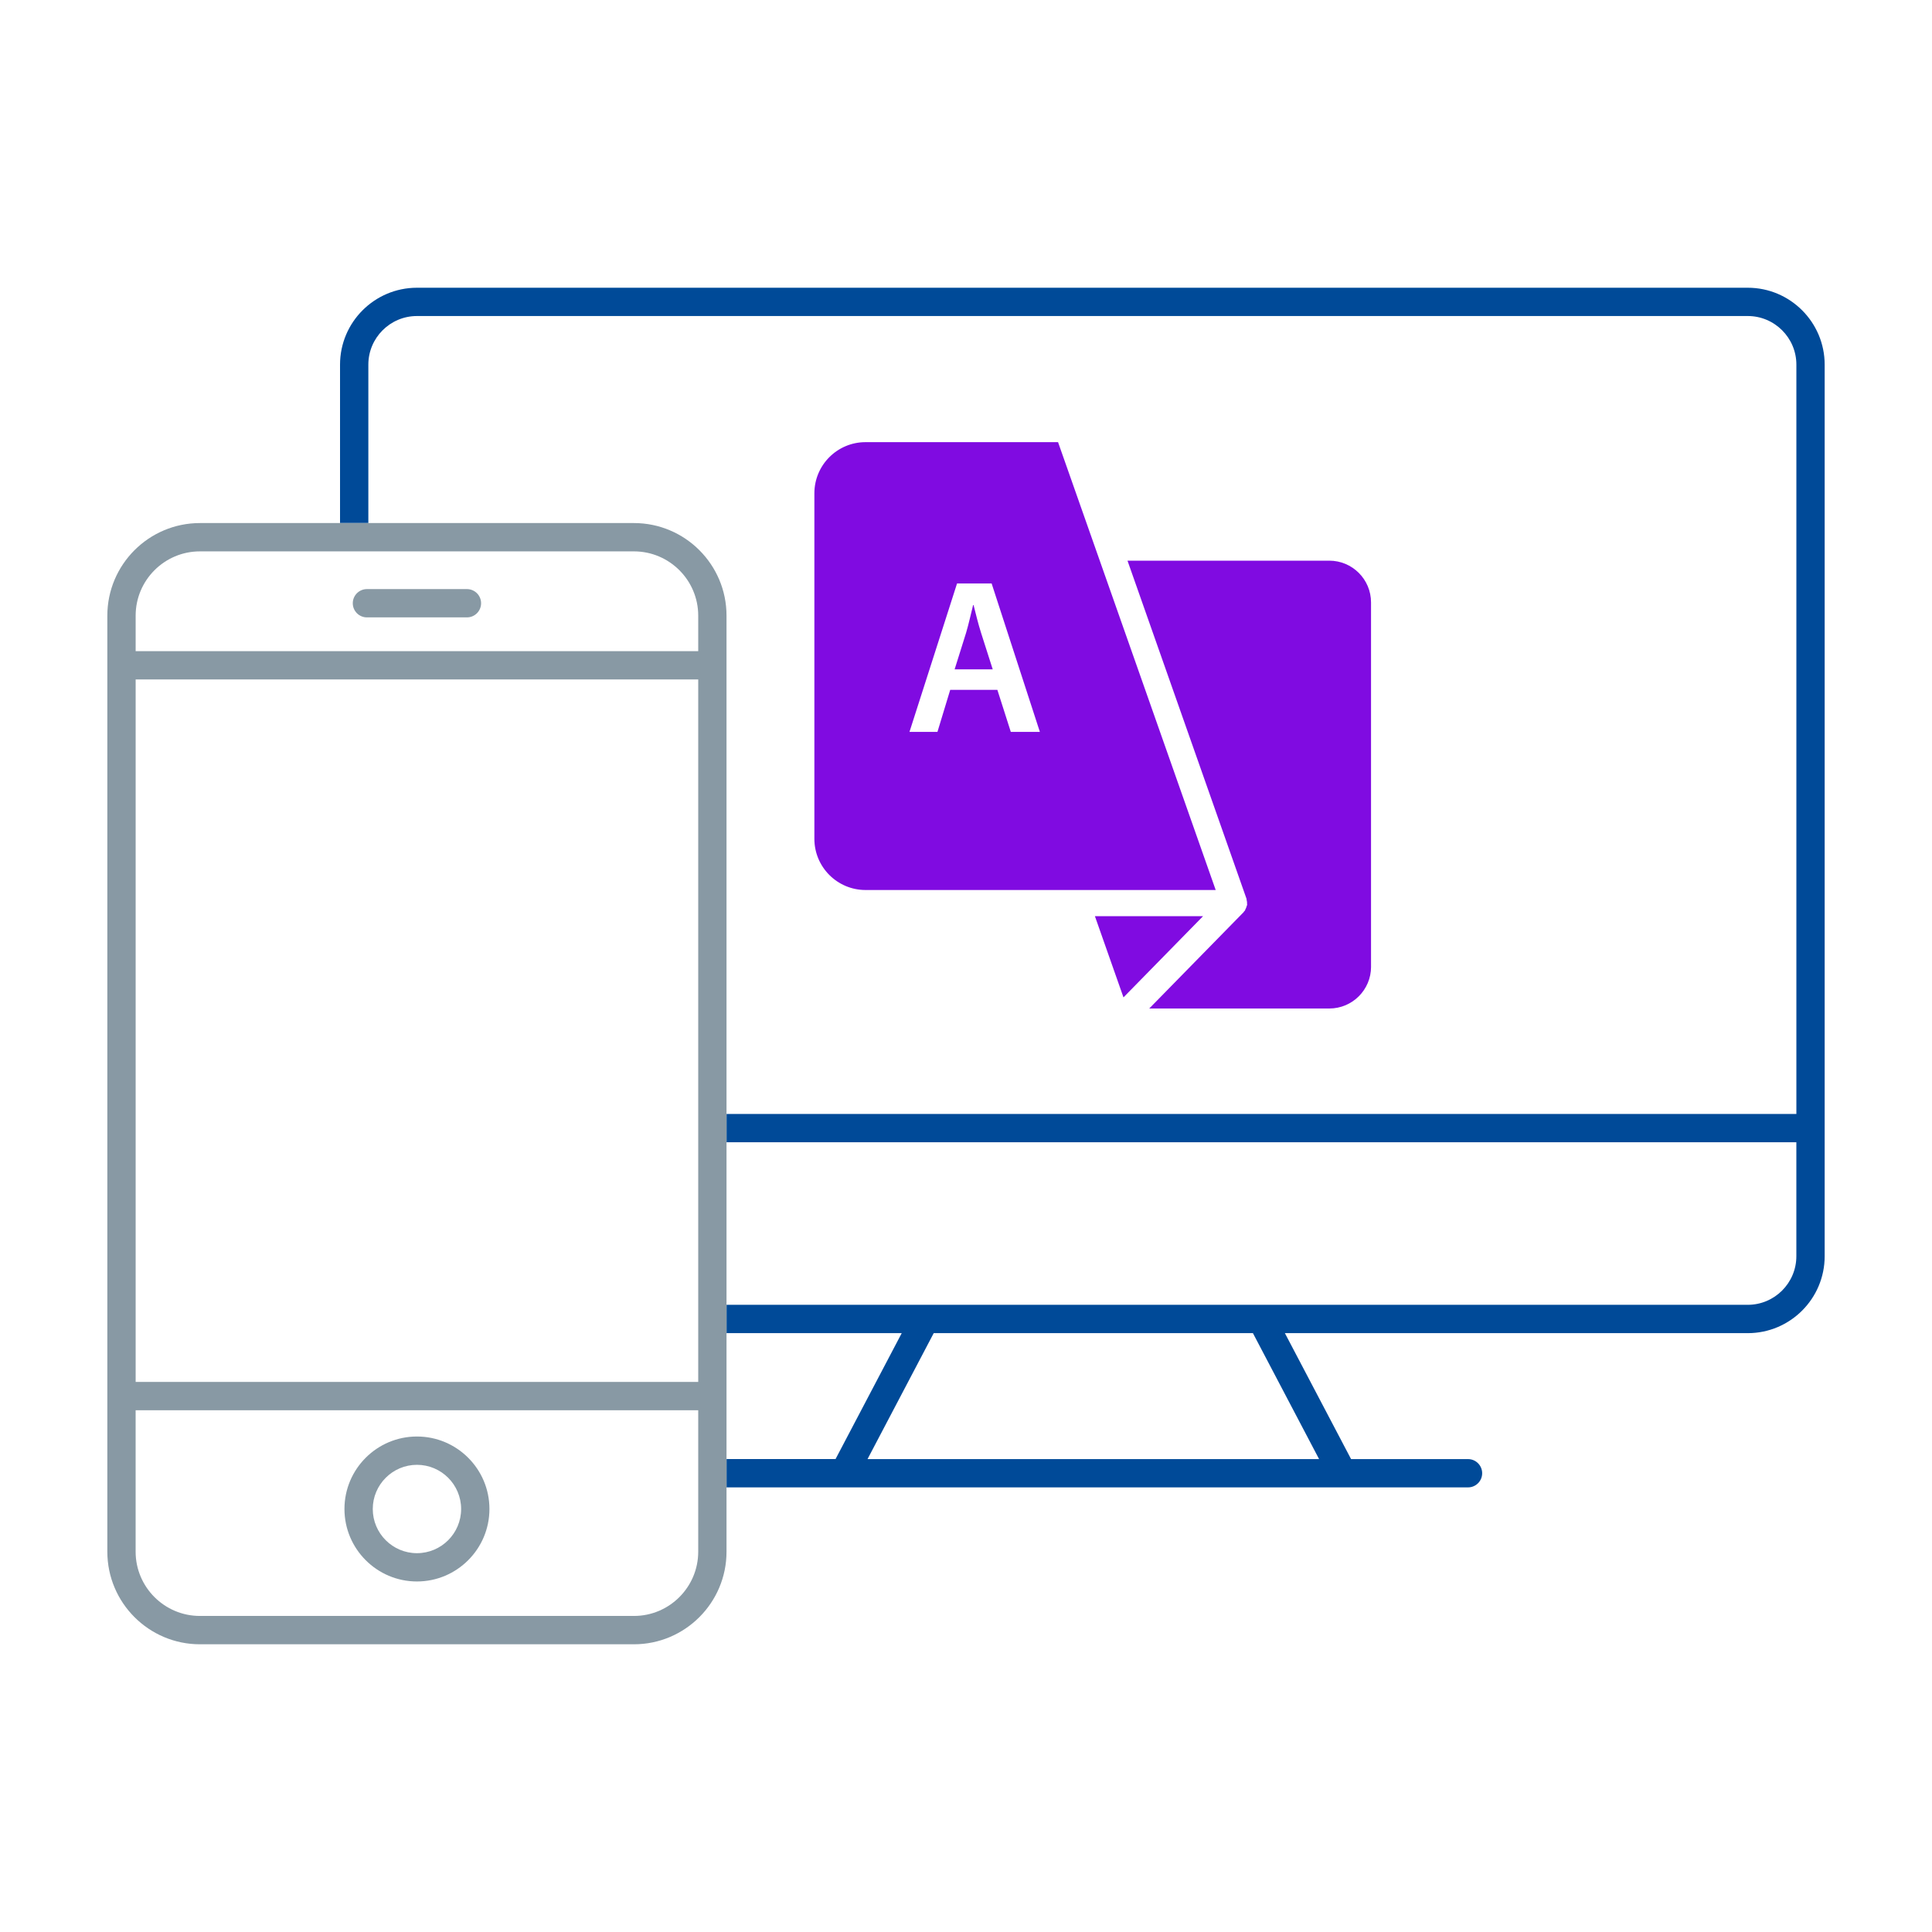 <svg xmlns="http://www.w3.org/2000/svg" xmlns:xlink="http://www.w3.org/1999/xlink" id="Layer_1" x="0px" y="0px" viewBox="0 0 90 90" style="enable-background:new 0 0 90 90;" xml:space="preserve" class="he3a1gaegae92aesnel19ue9"><style type="text/css">.he3a1gaegae92aesnel19ue9 .st0{fill:#800BE1;} .he3a1gaegae92aesnel19ue9 .st1{fill:#FFFFFF;} .he3a1gaegae92aesnel19ue9 .st2{fill:#004A98;} .he3a1gaegae92aesnel19ue9 .st3{fill:#8899A4;} </style><g>	<g>		<path class="st0" d="M37.937,39.076v-16.095c0-1.317,1.067-2.384,2.384-2.384h8.967l7.344,20.863h-6.49   h-9.822C39.004,41.459,37.937,40.392,37.937,39.076z"></path>		<polygon class="st0" points="56.043,42.679 52.336,46.462 51.005,42.679   "></polygon>		<path class="st0" d="M63.869,45.035c0,1.074-0.871,1.945-1.945,1.945h-8.388l4.393-4.484   c0.013-0.013,0.018-0.031,0.03-0.046c0.009-0.011,0.024-0.016,0.032-0.028   c0.012-0.017,0.012-0.038,0.022-0.056c0.029-0.052,0.05-0.103,0.063-0.16   c0.004-0.018,0.018-0.034,0.021-0.052c0.002-0.013-0.005-0.026-0.004-0.039   c0.005-0.066-0.003-0.129-0.02-0.194c-0.005-0.018,0.001-0.037-0.006-0.054l-5.544-15.749h9.4   c1.074,0,1.945,0.871,1.945,1.945V45.035z"></path>		<g>			<path class="st1" d="M44.265,32.135l-0.595,1.959h-1.303l2.216-6.914h1.611l2.247,6.914h-1.354    l-0.626-1.959H44.265z M46.245,31.181l-0.544-1.703c-0.134-0.421-0.247-0.893-0.349-1.293h-0.02    c-0.102,0.4-0.205,0.882-0.328,1.293l-0.534,1.703H46.245z"></path>		</g>	</g>	<path class="st2" d="M81.418,13.404H19.423c-1.976,0-3.583,1.607-3.583,3.582v7.38h1.319v-7.38  c0-1.248,1.015-2.264,2.264-2.264h61.995c1.248,0,2.264,1.015,2.264,2.264v34.906H33.845v1.319  h49.836v5.308c0,1.249-1.016,2.264-2.264,2.264H33.845v1.319h8.161l-3.083,5.867h-5.078v1.319h34.541  c0.364,0,0.659-0.295,0.659-0.659c0-0.364-0.295-0.659-0.659-0.659h-5.448l-3.083-5.867h21.563  c1.975,0,3.582-1.607,3.582-3.583V16.986C85,15.011,83.393,13.404,81.418,13.404z M61.448,67.97  H40.413l3.083-5.867h14.87L61.448,67.97z"></path>	<g>		<g>			<path class="st3" d="M29.532,24.366H9.313C6.935,24.366,5,26.301,5,28.68v43.604    c0,2.378,1.935,4.313,4.313,4.313h20.218c2.379,0,4.313-1.935,4.313-4.313V28.68    C33.845,26.301,31.91,24.366,29.532,24.366z M6.319,31.652H32.526v32.724H6.319V31.652z     M9.313,25.685h20.218c1.652,0,2.995,1.343,2.995,2.995v1.654H6.319v-1.654    C6.319,27.028,7.662,25.685,9.313,25.685z M29.532,75.277H9.313c-1.652,0-2.995-1.343-2.995-2.994    v-6.588H32.526v6.588C32.526,73.934,31.183,75.277,29.532,75.277z"></path>			<path class="st3" d="M17.093,28.76h4.659c0.364,0,0.659-0.295,0.659-0.659s-0.295-0.659-0.659-0.659    h-4.659c-0.364,0-0.659,0.295-0.659,0.659S16.729,28.76,17.093,28.76z"></path>		</g>	</g>	<path class="st3" d="M19.423,66.918c-1.862,0-3.377,1.514-3.377,3.376c0,1.862,1.515,3.377,3.377,3.377  c1.862,0,3.377-1.515,3.377-3.377C22.8,68.432,21.285,66.918,19.423,66.918z M19.423,72.353  c-1.135,0-2.058-0.924-2.058-2.058s0.924-2.058,2.058-2.058c1.135,0,2.058,0.923,2.058,2.058  S20.558,72.353,19.423,72.353z"></path></g></svg>